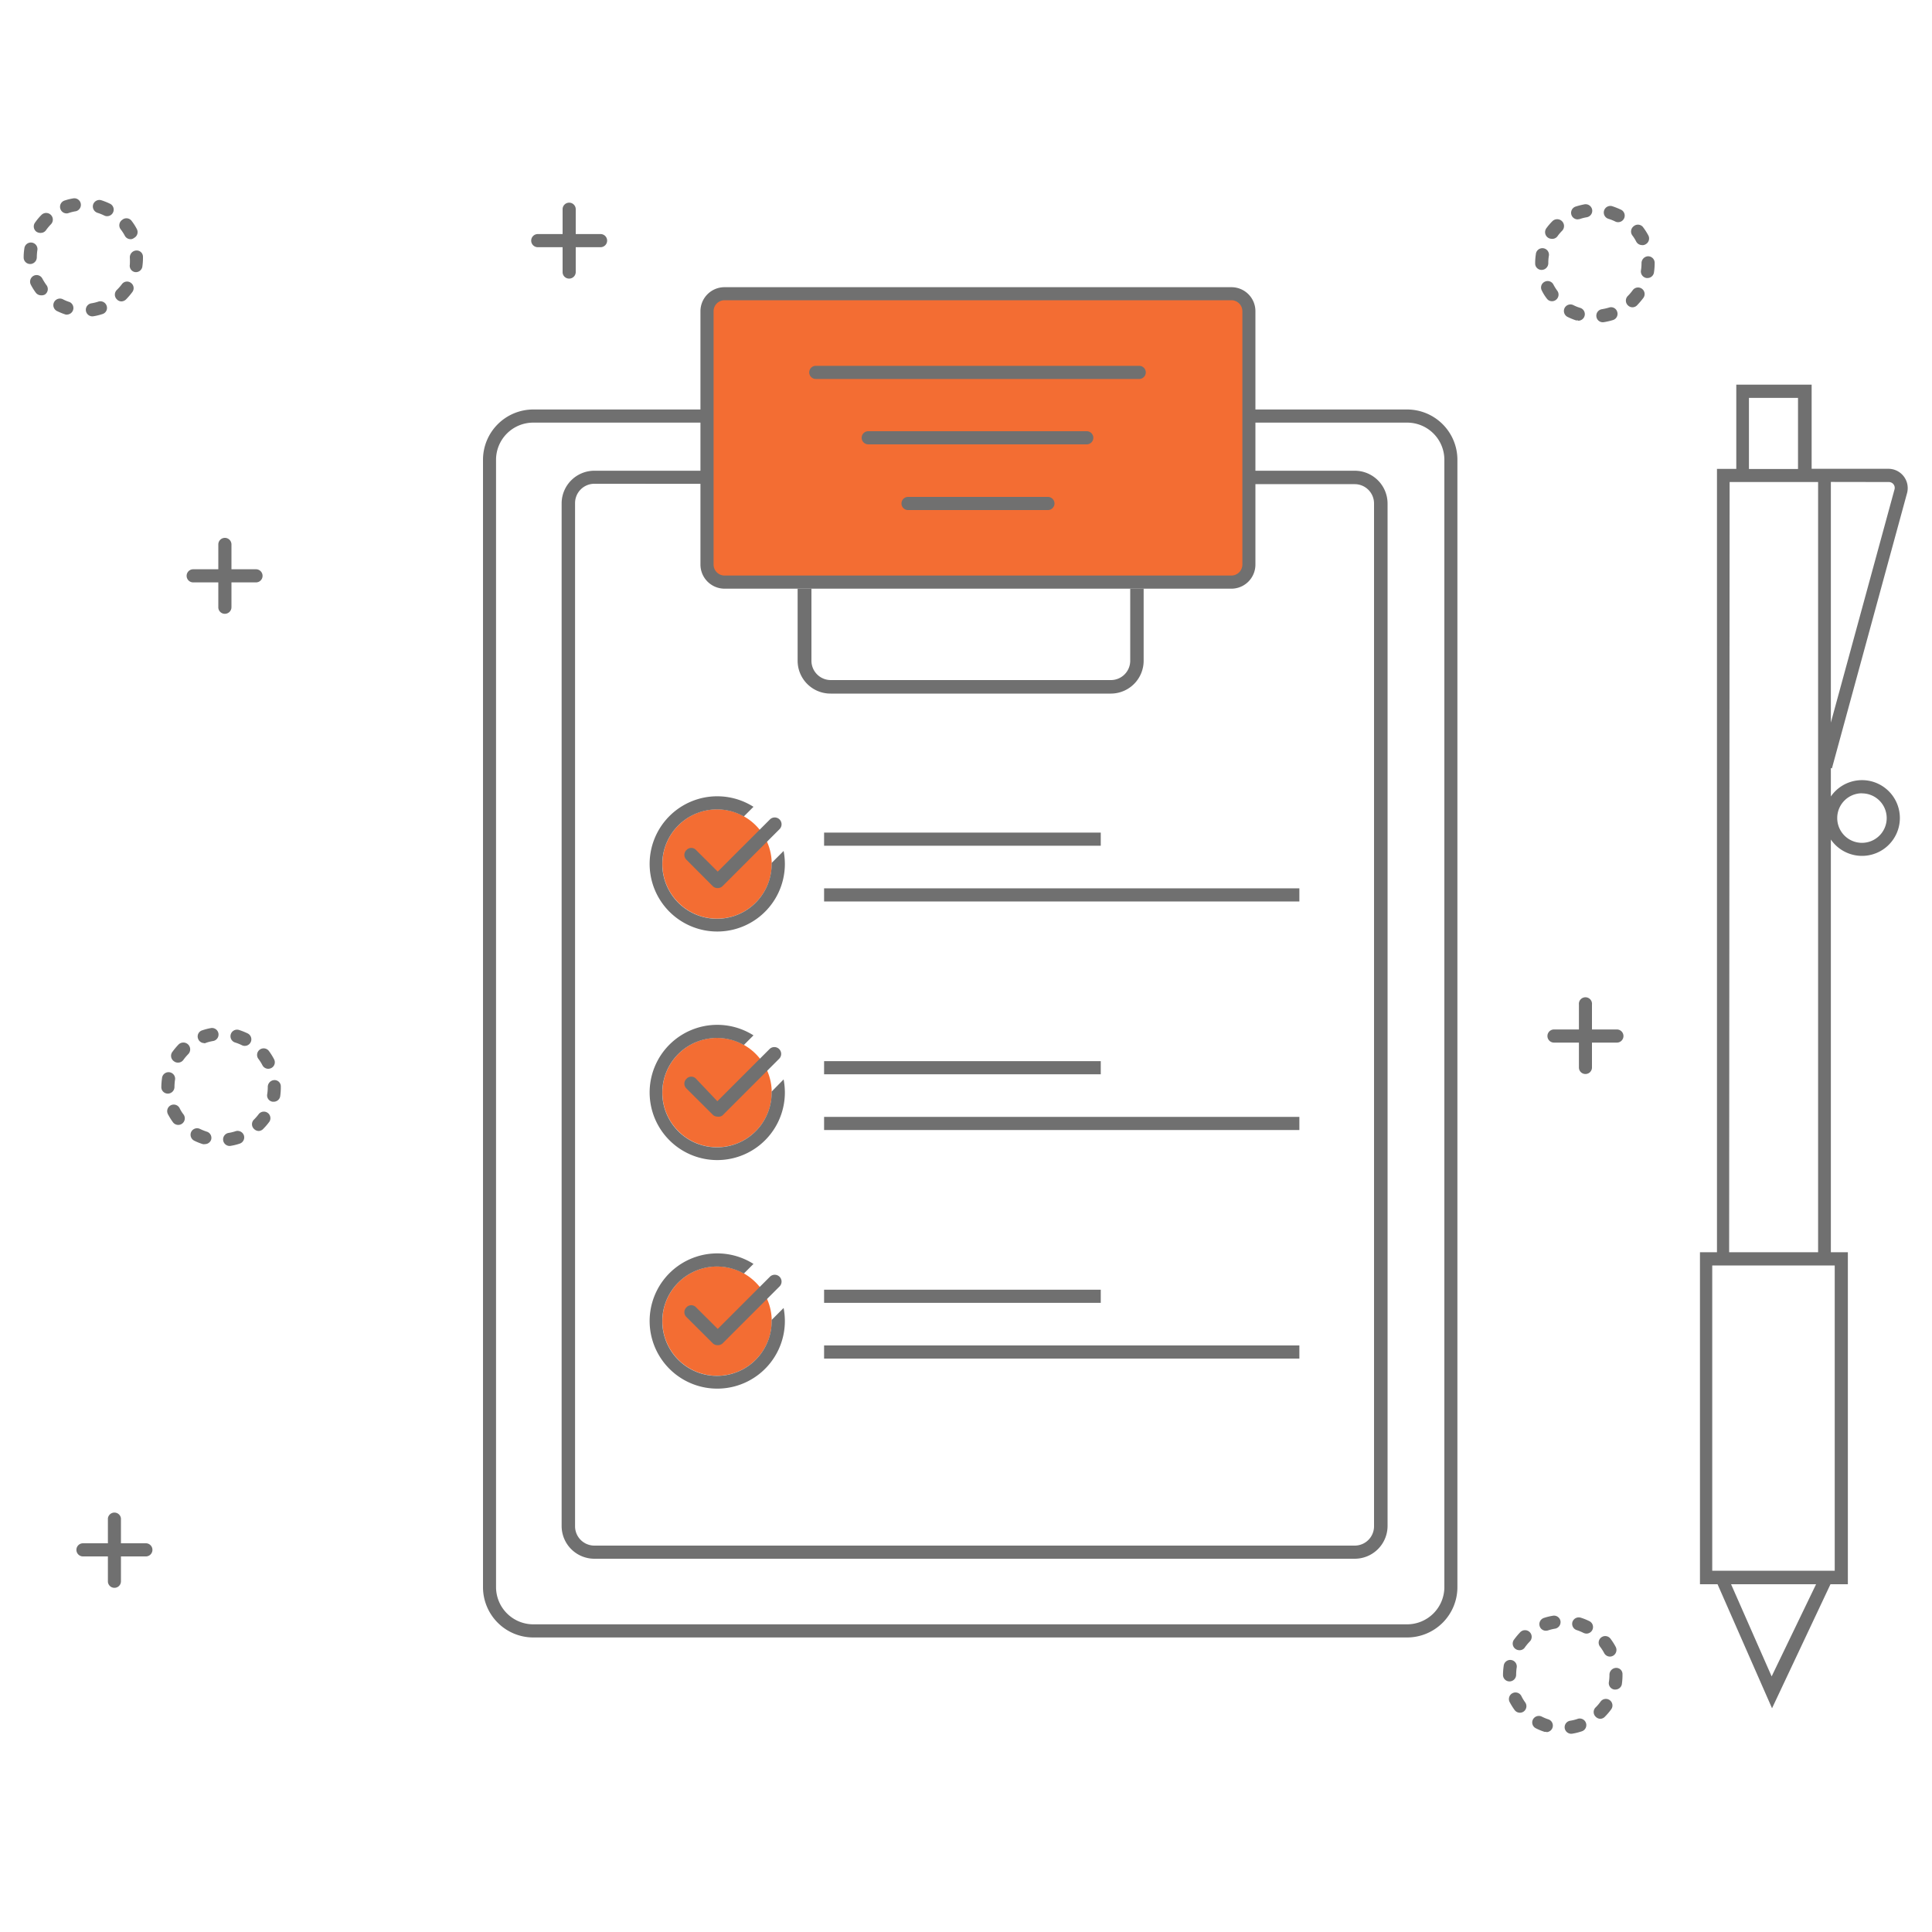 <svg xmlns="http://www.w3.org/2000/svg" viewBox="0 0 200 200"><defs><style>.cls-1{fill:#707070;}.cls-2{fill:#f36d33;}</style></defs><g id="Livello_1" data-name="Livello 1"><path class="cls-1" d="M145.67,169.51H55.2A5.21,5.21,0,0,1,50,164.3V47.59a5.21,5.21,0,0,1,5.2-5.2h90.47a5.21,5.21,0,0,1,5.2,5.2V164.3A5.21,5.21,0,0,1,145.67,169.51ZM55.2,43.75a3.85,3.85,0,0,0-3.85,3.84V164.3a3.86,3.86,0,0,0,3.85,3.85h90.47a3.86,3.86,0,0,0,3.85-3.85V47.59a3.85,3.85,0,0,0-3.85-3.84Z"/><path class="cls-1" d="M140.24,161.36H61.53A3.39,3.39,0,0,1,58.14,158V52.12a3.39,3.39,0,0,1,3.39-3.39h78.71a3.4,3.4,0,0,1,3.4,3.39V158A3.4,3.4,0,0,1,140.24,161.36ZM61.53,50.08a2,2,0,0,0-2,2V158a2,2,0,0,0,2,2h78.71a2,2,0,0,0,2-2V52.12a2,2,0,0,0-2-2Z"/><circle class="cls-2" cx="74.23" cy="89.44" r="5.66"/><path class="cls-1" d="M74.26,91.93a.67.67,0,0,1-.48-.2L71.06,89a.69.69,0,0,1,0-1,.67.67,0,0,1,1,0l2.24,2.23,5.4-5.4a.68.68,0,0,1,1,1l-5.88,5.88A.71.71,0,0,1,74.26,91.93Z"/><path class="cls-1" d="M79.88,89.33v.11A5.66,5.66,0,1,1,77,84.52l1-1a7,7,0,1,0,3.25,5.91,7.34,7.34,0,0,0-.13-1.34Z"/><rect class="cls-1" x="85.31" y="91.96" width="49.2" height="1.36"/><rect class="cls-1" x="85.31" y="86.19" width="28.64" height="1.36"/><circle class="cls-2" cx="74.23" cy="113.1" r="5.66"/><path class="cls-1" d="M74.26,115.59a.67.67,0,0,1-.48-.2l-2.72-2.71a.69.69,0,0,1,0-1,.67.67,0,0,1,1,0L74.26,114l5.4-5.4a.68.68,0,0,1,1,1l-5.88,5.88A.71.71,0,0,1,74.26,115.59Z"/><path class="cls-1" d="M79.88,113v.11A5.66,5.66,0,1,1,77,108.18l1-1a7,7,0,1,0,3.25,5.91,7.53,7.53,0,0,0-.13-1.35Z"/><rect class="cls-1" x="85.31" y="115.62" width="49.2" height="1.36"/><rect class="cls-1" x="85.31" y="109.85" width="28.64" height="1.36"/><circle class="cls-2" cx="74.23" cy="136.76" r="5.66"/><path class="cls-1" d="M74.26,139.25a.67.67,0,0,1-.48-.2l-2.72-2.71a.69.69,0,0,1,0-1,.67.67,0,0,1,1,0l2.24,2.23,5.4-5.4a.68.68,0,0,1,1,1l-5.88,5.88A.71.71,0,0,1,74.26,139.25Z"/><path class="cls-1" d="M79.88,136.64v.12A5.66,5.66,0,1,1,77,131.84l1-1a7,7,0,1,0,3.25,5.91,7.53,7.53,0,0,0-.13-1.35Z"/><rect class="cls-1" x="85.31" y="139.28" width="49.2" height="1.36"/><rect class="cls-1" x="85.31" y="133.51" width="28.64" height="1.36"/><path class="cls-1" d="M189.64,79.54,197.43,51a2,2,0,0,0-1.89-2.47h-8V39.82h-7.8v8.72h-2v81.09h-1.76V164h1.82l5.64,12.84L189.49,164h1.8V129.63h-1.76V86.91a3.92,3.92,0,1,0,0-4.46V79.51Zm-6.24,94L179.2,164H188ZM189.93,131v31.6H177.25V131Zm2.82-48.87a2.56,2.56,0,1,1-2.56,2.56A2.56,2.56,0,0,1,192.75,82.12Zm2.79-32.23a.61.61,0,0,1,.48.24.6.6,0,0,1,.1.52l-6.59,24.14V49.89Zm-14.49-8.71h5.08v7.36h-5.08Zm-2,8.71h9.16v79.73H179Z"/><path class="cls-1" d="M165.93,33.36a.67.67,0,0,1-.67-.57.68.68,0,0,1,.56-.78,6.11,6.11,0,0,0,.74-.17.66.66,0,0,1,.85.43.67.67,0,0,1-.43.86,7.15,7.15,0,0,1-.94.22Zm-2.56-.19-.21,0a7.09,7.09,0,0,1-.9-.37.69.69,0,0,1-.29-.92.68.68,0,0,1,.91-.29,4.26,4.26,0,0,0,.7.28.68.68,0,0,1-.21,1.33ZM169,31.81a.66.66,0,0,1-.47-.19.68.68,0,0,1,0-1,5.2,5.2,0,0,0,.49-.58.68.68,0,1,1,1.1.8,8.54,8.54,0,0,1-.62.73A.67.67,0,0,1,169,31.81Zm-8.34-.63a.64.64,0,0,1-.54-.28,4.67,4.67,0,0,1-.51-.82.66.66,0,0,1,.29-.91.67.67,0,0,1,.91.29,5.27,5.27,0,0,0,.4.64.68.68,0,0,1-.15.95A.66.66,0,0,1,160.61,31.18Zm9.88-2.4h-.1a.69.69,0,0,1-.57-.78,4.74,4.74,0,0,0,.06-.75.71.71,0,0,1,.67-.72.68.68,0,0,1,.69.64v.08a6.22,6.22,0,0,1-.08,1A.68.68,0,0,1,170.49,28.78Zm-10.94-.84a.66.66,0,0,1-.68-.66h0a5.73,5.73,0,0,1,.07-.95.68.68,0,1,1,1.34.2,4.4,4.4,0,0,0-.05.73A.7.7,0,0,1,159.55,27.94Zm10.39-2.57a.68.68,0,0,1-.61-.36,4.27,4.27,0,0,0-.4-.64.68.68,0,0,1,.14-.95.67.67,0,0,1,1,.14,6.31,6.31,0,0,1,.52.82.68.68,0,0,1-.29.91A.6.6,0,0,1,169.94,25.37Zm-9.36-.65a.66.66,0,0,1-.4-.13.69.69,0,0,1-.16-.95,6.32,6.32,0,0,1,.63-.74.68.68,0,0,1,1,1,4.39,4.39,0,0,0-.48.57A.68.68,0,0,1,160.58,24.72ZM167.51,23a.63.63,0,0,1-.3-.07,4.76,4.76,0,0,0-.71-.28.68.68,0,0,1,.41-1.3,7.67,7.67,0,0,1,.9.36.68.68,0,0,1-.3,1.29Zm-4.2-.29a.68.68,0,0,1-.22-1.32,8.1,8.1,0,0,1,.94-.24.69.69,0,0,1,.79.56.68.68,0,0,1-.56.78,4.73,4.73,0,0,0-.74.19Z"/><path class="cls-1" d="M9.56,32.75a.68.68,0,0,1-.11-1.35,4.7,4.7,0,0,0,.74-.18.68.68,0,0,1,.85.44.66.66,0,0,1-.43.85,5.86,5.86,0,0,1-.94.23ZM7,32.56a.52.52,0,0,1-.21,0,6.9,6.9,0,0,1-.89-.36.68.68,0,0,1,.61-1.22,4.3,4.3,0,0,0,.7.29A.68.68,0,0,1,7,32.56Zm5.58-1.36a.63.63,0,0,1-.47-.2.68.68,0,0,1,0-1,5.37,5.37,0,0,0,.5-.57.66.66,0,0,1,.94-.15.67.67,0,0,1,.15.95,7,7,0,0,1-.62.73A.71.71,0,0,1,12.58,31.2Zm-8.34-.63a.68.68,0,0,1-.54-.28,5.87,5.87,0,0,1-.51-.82.69.69,0,0,1,.29-.92.67.67,0,0,1,.91.3,6.18,6.18,0,0,0,.4.64.68.68,0,0,1-.14,1A.71.71,0,0,1,4.24,30.57Zm9.89-2.4H14a.66.66,0,0,1-.56-.77,6.33,6.33,0,0,0,0-.76.71.71,0,0,1,.68-.71.65.65,0,0,1,.68.64v.07a6.24,6.24,0,0,1-.07,1A.68.68,0,0,1,14.13,28.17Zm-11-.84a.67.67,0,0,1-.68-.67v0a5.82,5.82,0,0,1,.07-.93.68.68,0,1,1,1.34.21,5.81,5.81,0,0,0-.05.72A.7.7,0,0,1,3.18,27.33Zm10.39-2.57a.67.67,0,0,1-.6-.36,4.65,4.65,0,0,0-.41-.64.68.68,0,0,1,.14-1,.67.67,0,0,1,1,.14,5.4,5.4,0,0,1,.52.82.68.68,0,0,1-.29.91A.6.6,0,0,1,13.57,24.76Zm-9.36-.65a.73.73,0,0,1-.4-.13A.68.68,0,0,1,3.66,23a5.4,5.4,0,0,1,.62-.74.68.68,0,1,1,1,.95,5.37,5.37,0,0,0-.49.58A.67.67,0,0,1,4.21,24.11Zm6.93-1.73a.63.63,0,0,1-.3-.07,5.11,5.11,0,0,0-.7-.28.69.69,0,0,1-.45-.85.68.68,0,0,1,.85-.45,7,7,0,0,1,.9.36.68.68,0,0,1-.3,1.29Zm-4.2-.29a.67.67,0,0,1-.64-.47.68.68,0,0,1,.43-.86,5.86,5.86,0,0,1,.94-.23.68.68,0,0,1,.22,1.34,4.33,4.33,0,0,0-.73.18A.6.6,0,0,1,6.94,22.09Z"/><path class="cls-1" d="M23.76,118.63a.68.68,0,0,1-.1-1.35,4.58,4.58,0,0,0,.73-.18.69.69,0,0,1,.86.44.68.68,0,0,1-.44.85,5.86,5.86,0,0,1-.94.23Zm-2.55-.19a.52.52,0,0,1-.21,0,5.83,5.83,0,0,1-.9-.36.69.69,0,0,1-.3-.92.68.68,0,0,1,.91-.29,6,6,0,0,0,.7.28.67.67,0,0,1,.44.85A.68.68,0,0,1,21.21,118.44Zm5.58-1.36a.69.69,0,0,1-.48-.2.67.67,0,0,1,0-1,5.27,5.27,0,0,0,.49-.57.68.68,0,0,1,1.1.79,6.32,6.32,0,0,1-.63.74A.69.69,0,0,1,26.79,117.08Zm-8.34-.63a.68.68,0,0,1-.55-.28,7,7,0,0,1-.51-.82.68.68,0,1,1,1.21-.62,3.59,3.59,0,0,0,.4.64.68.68,0,0,1-.15.95A.66.66,0,0,1,18.45,116.45Zm9.88-2.4h-.11a.66.66,0,0,1-.56-.77,4.77,4.77,0,0,0,.06-.76.71.71,0,0,1,.67-.71.65.65,0,0,1,.68.64v.07a6.24,6.24,0,0,1-.07,1A.68.68,0,0,1,28.33,114.05Zm-10.95-.84a.67.67,0,0,1-.68-.66v0a7,7,0,0,1,.07-.92.68.68,0,1,1,1.34.2,5.81,5.81,0,0,0-.05.72A.69.69,0,0,1,17.38,113.21Zm10.39-2.57a.68.68,0,0,1-.6-.36,4.6,4.6,0,0,0-.4-.64.68.68,0,1,1,1.09-.81,6.25,6.25,0,0,1,.51.82.67.67,0,0,1-.28.91A.76.76,0,0,1,27.77,110.64ZM18.41,110a.63.63,0,0,1-.39-.13.68.68,0,0,1-.16-1,7.36,7.36,0,0,1,.62-.74.68.68,0,1,1,1,1,5.37,5.37,0,0,0-.49.58A.67.67,0,0,1,18.41,110Zm6.93-1.73a.66.66,0,0,1-.3-.07,4.65,4.65,0,0,0-.7-.28.68.68,0,0,1,.4-1.3,7,7,0,0,1,.9.36.68.68,0,0,1-.3,1.29Zm-4.2-.29a.67.67,0,0,1-.64-.47.66.66,0,0,1,.43-.85,6.17,6.17,0,0,1,.94-.24.68.68,0,0,1,.22,1.34,4.58,4.58,0,0,0-.73.18A.54.54,0,0,1,21.14,108Z"/><path class="cls-1" d="M162.65,179.48a.69.69,0,0,1-.67-.57.68.68,0,0,1,.56-.78,4.44,4.44,0,0,0,.74-.18.68.68,0,1,1,.42,1.29,5.86,5.86,0,0,1-.94.23Zm-2.56-.2-.2,0a5.87,5.87,0,0,1-.9-.37.67.67,0,0,1-.3-.91.69.69,0,0,1,.91-.3,4.7,4.7,0,0,0,.7.29.68.68,0,0,1-.21,1.32Zm5.59-1.35a.69.69,0,0,1-.48-.2.67.67,0,0,1,0-1,4.55,4.55,0,0,0,.49-.58.68.68,0,0,1,1.1.8,6.32,6.32,0,0,1-.63.74A.69.69,0,0,1,165.68,177.93Zm-8.34-.63a.68.68,0,0,1-.55-.28,7,7,0,0,1-.51-.82.68.68,0,1,1,1.21-.63,4.3,4.3,0,0,0,.39.65.68.68,0,0,1-.14.95A.66.66,0,0,1,157.34,177.3Zm9.88-2.4h-.11a.67.67,0,0,1-.56-.77,4.87,4.87,0,0,0,.06-.76.71.71,0,0,1,.67-.71.64.64,0,0,1,.68.63v.08a6.33,6.33,0,0,1-.07,1A.68.68,0,0,1,167.22,174.9Zm-10.95-.84a.67.67,0,0,1-.68-.67v0a7.28,7.28,0,0,1,.07-.93.68.68,0,1,1,1.34.21,5.68,5.68,0,0,0-.05.72A.69.69,0,0,1,156.27,174.06Zm10.39-2.57a.68.68,0,0,1-.6-.37,4.93,4.93,0,0,0-.41-.64.68.68,0,1,1,1.09-.81,6,6,0,0,1,.52.82.69.69,0,0,1-.29.92A.68.68,0,0,1,166.66,171.49Zm-9.36-.66a.72.72,0,0,1-.4-.12.68.68,0,0,1-.15-1,7.36,7.36,0,0,1,.62-.74.68.68,0,1,1,1,.95,5.37,5.37,0,0,0-.49.58A.66.66,0,0,1,157.3,170.83Zm6.93-1.72a.82.82,0,0,1-.3-.07,5.18,5.18,0,0,0-.7-.29.68.68,0,0,1-.45-.85.69.69,0,0,1,.85-.44,5.83,5.83,0,0,1,.9.36.68.68,0,0,1-.3,1.29Zm-4.2-.3a.66.66,0,0,1-.64-.46.68.68,0,0,1,.43-.86,5.86,5.86,0,0,1,.94-.23.68.68,0,0,1,.78.55.69.69,0,0,1-.56.79,4.33,4.33,0,0,0-.73.18A.83.83,0,0,1,160,168.81Z"/><path class="cls-1" d="M58.92,28.84a.67.67,0,0,1-.68-.67V21.66a.68.68,0,0,1,1.36,0v6.51A.68.68,0,0,1,58.92,28.84Z"/><path class="cls-1" d="M62.17,25.59h-6.5a.68.68,0,0,1,0-1.36h6.5a.68.68,0,1,1,0,1.36Z"/><path class="cls-1" d="M23.28,63.54a.67.67,0,0,1-.68-.68v-6.5a.68.68,0,0,1,1.36,0v6.5A.68.68,0,0,1,23.28,63.54Z"/><path class="cls-1" d="M26.53,60.29H20a.68.68,0,0,1,0-1.36h6.5a.68.68,0,0,1,0,1.36Z"/><path class="cls-1" d="M164.13,111.18a.67.67,0,0,1-.68-.68V104a.68.68,0,1,1,1.35,0v6.5A.67.67,0,0,1,164.13,111.18Z"/><path class="cls-1" d="M167.38,107.93h-6.51a.68.68,0,0,1,0-1.36h6.51a.68.68,0,0,1,0,1.36Z"/><path class="cls-1" d="M11.84,164.37a.67.67,0,0,1-.67-.68v-6.51a.68.68,0,0,1,1.35,0v6.51A.67.67,0,0,1,11.84,164.37Z"/><path class="cls-1" d="M15.1,161.12H8.59a.68.68,0,1,1,0-1.36H15.1a.68.68,0,0,1,0,1.36Z"/><rect class="cls-2" x="73.14" y="30.4" width="56.09" height="29.86" rx="2"/><path class="cls-1" d="M127.43,60.94H75a2.5,2.5,0,0,1-2.49-2.49V32.21A2.49,2.49,0,0,1,75,29.73h52.48a2.48,2.48,0,0,1,2.48,2.48V58.45A2.49,2.49,0,0,1,127.43,60.94ZM75,31.08a1.14,1.14,0,0,0-1.13,1.13V58.45A1.14,1.14,0,0,0,75,59.58h52.48a1.14,1.14,0,0,0,1.13-1.13V32.21a1.14,1.14,0,0,0-1.13-1.13Z"/><path class="cls-1" d="M117.93,39.23H84.45a.68.68,0,1,1,0-1.36h33.48a.68.68,0,0,1,0,1.36Z"/><path class="cls-1" d="M112.5,46H89.88a.68.68,0,1,1,0-1.36H112.5a.68.68,0,1,1,0,1.36Z"/><path class="cls-1" d="M108.43,52.8H94a.68.68,0,0,1,0-1.36h14.48a.68.68,0,0,1,0,1.36Z"/><path class="cls-1" d="M117,60.94V68.4a2,2,0,0,1-2,2H86a2,2,0,0,1-2-2V60.94H82.57V68.4A3.4,3.4,0,0,0,86,71.8h29a3.4,3.4,0,0,0,3.39-3.4V60.94Z"/></g></svg>